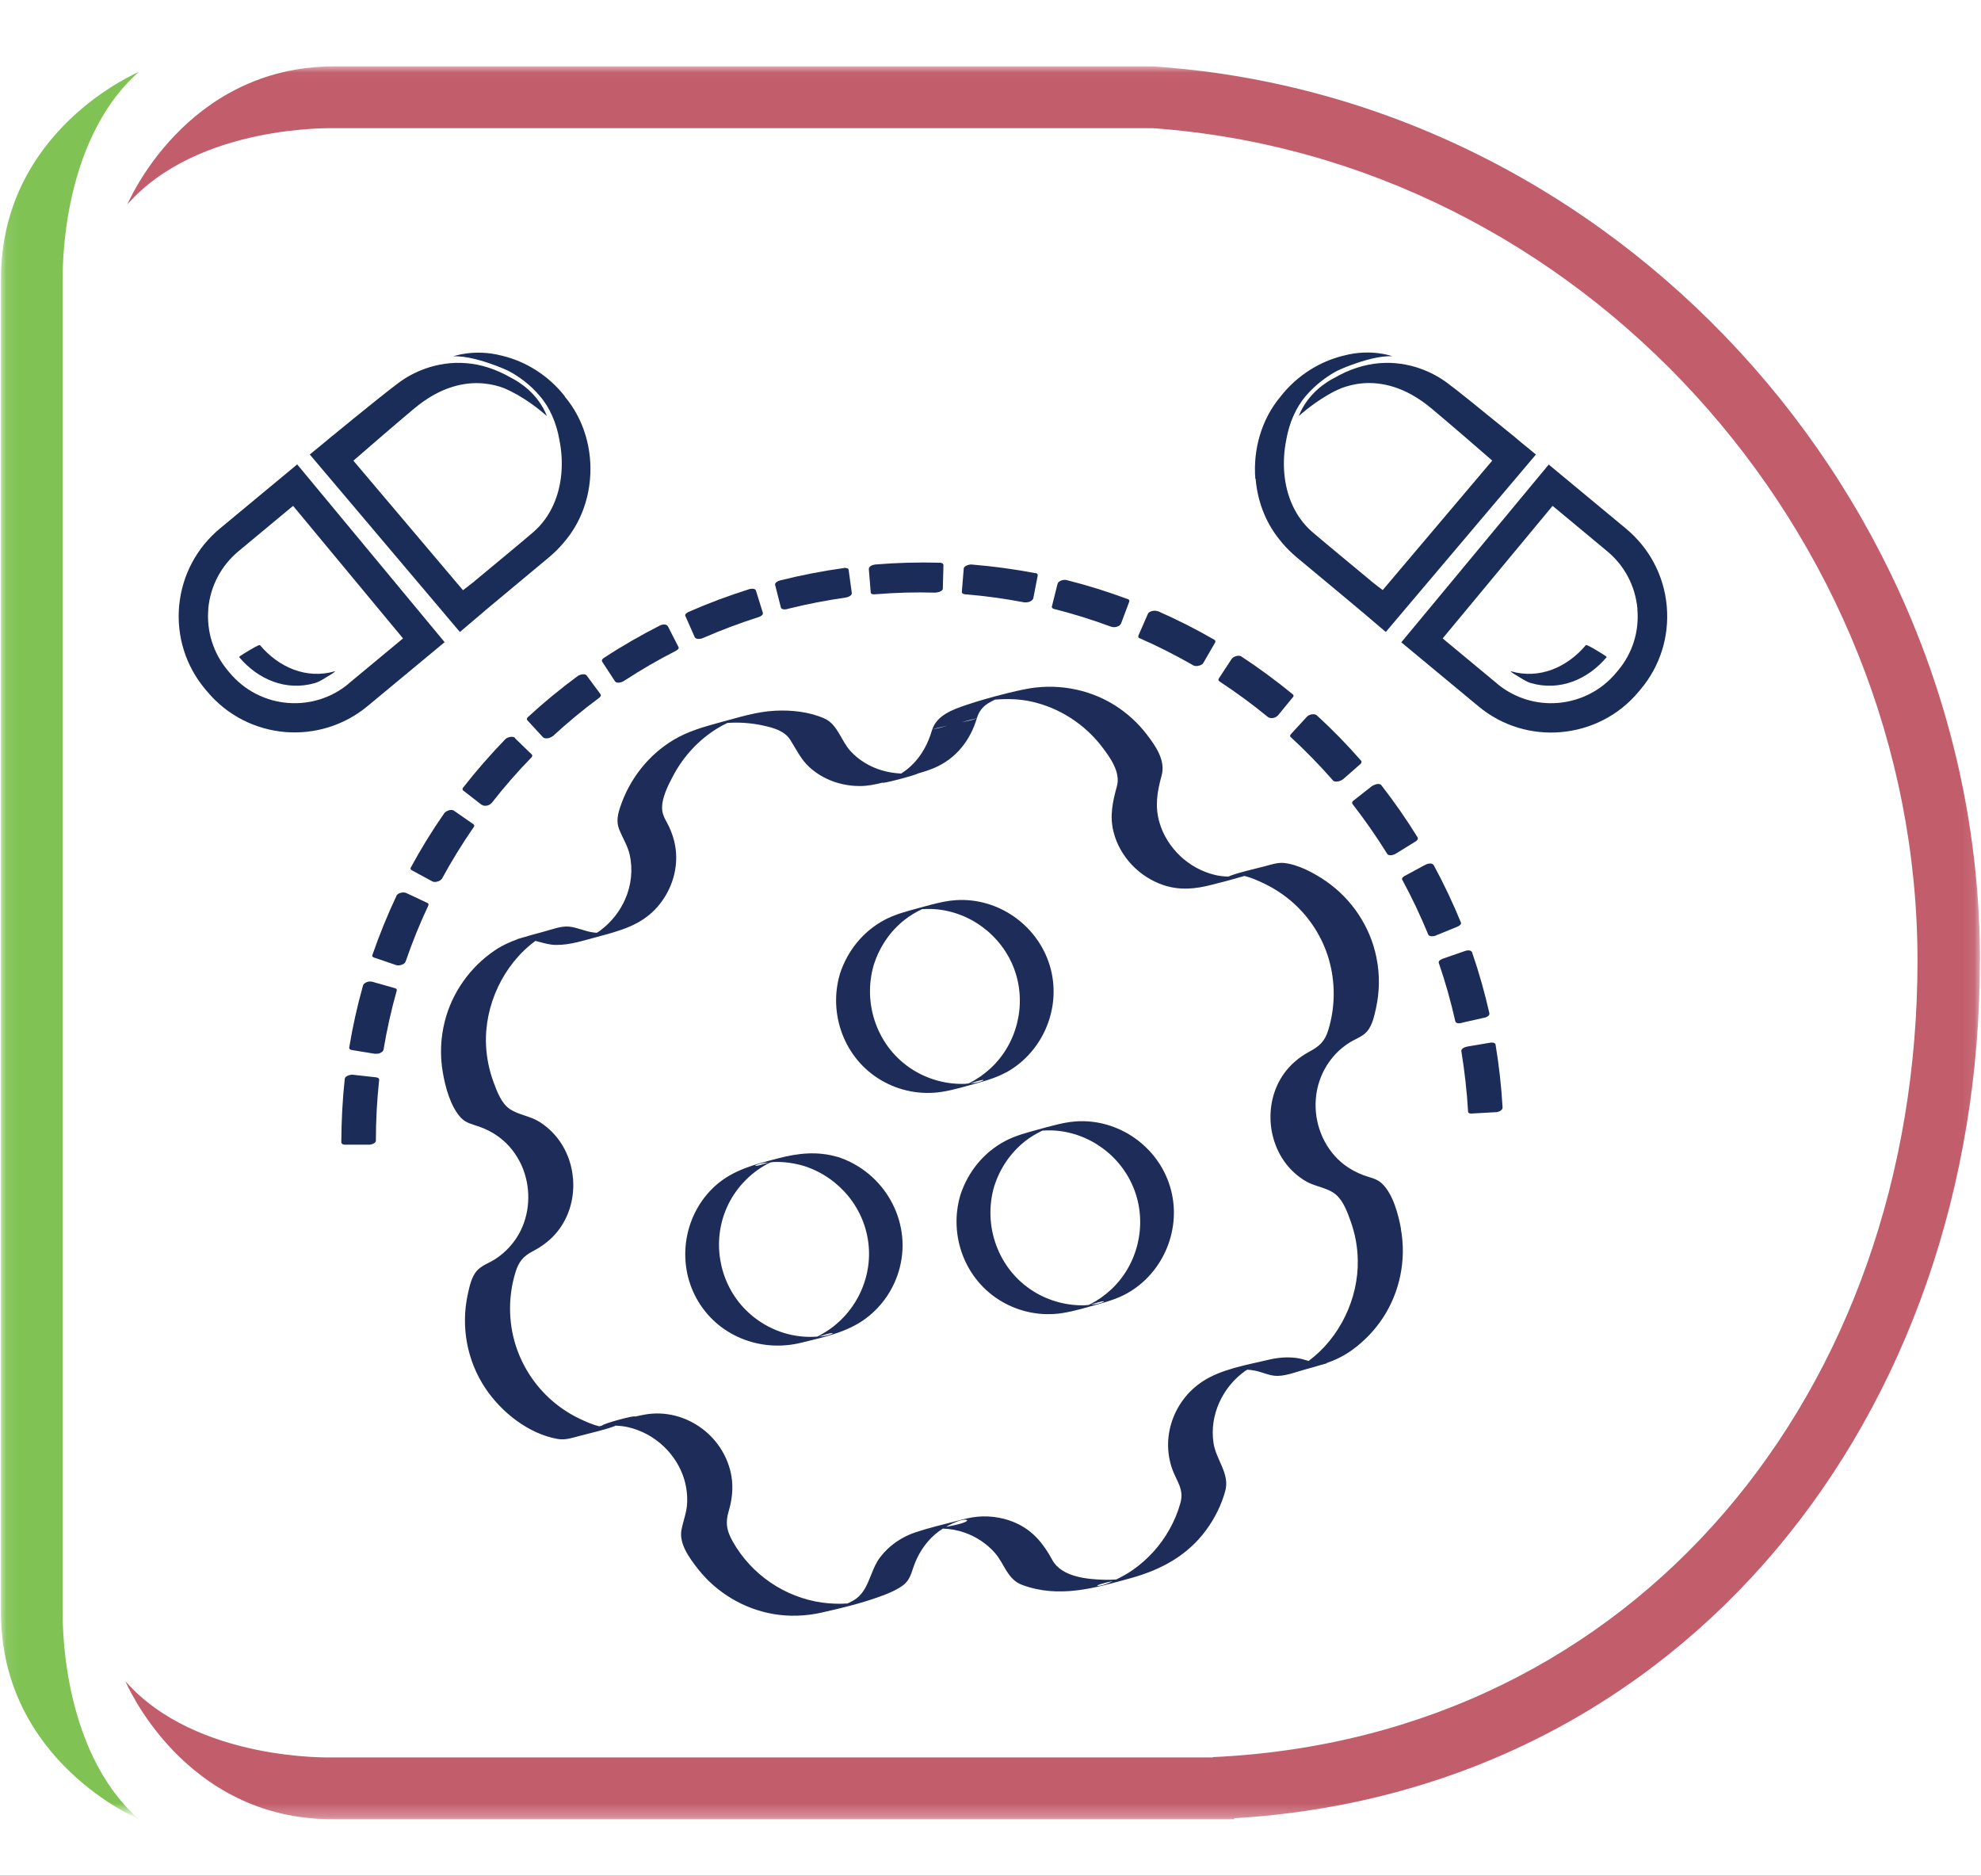 <svg width="150" height="142" viewBox="0 0 150 142" fill="none" xmlns="http://www.w3.org/2000/svg">
<rect x="0" y="0" width="150" height="142" fill="#333333" stroke="none"/>
<g clip-path="url(#clip0_11279_44414)">
<rect width="150" height="142" fill="white"/>
<mask id="mask0_11279_44414" style="mask-type:luminance" maskUnits="userSpaceOnUse" x="0" y="5" width="141" height="133">
<path d="M140.144 5.018H0.074V137.138H140.144V5.018Z" fill="white"/>
</mask>
<g mask="url(#mask0_11279_44414)">
<path d="M10.514 5.446C10.514 5.446 0.074 9.796 0.074 21.106V122.056C0.074 133.366 10.514 137.716 10.514 137.716C4.424 132.353 4.754 122.056 4.754 122.056V102.023V21.106C4.754 21.106 4.424 10.808 10.514 5.446Z" fill="#80C354"/>
</g>
<mask id="mask1_11279_44414" style="mask-type:luminance" maskUnits="userSpaceOnUse" x="0" y="5" width="150" height="133">
<path d="M149.917 5.018H0.074V137.715H149.917V5.018Z" fill="white"/>
</mask>
<g mask="url(#mask1_11279_44414)">
<path d="M149.924 72.72C149.924 37.688 122.227 7.35 87.299 5.025H25.312C14.002 5.025 9.652 15.465 9.652 15.465C15.014 9.375 25.312 9.705 25.312 9.705H87.299C119.617 12.023 145.192 40.26 145.192 72.728C145.192 105.195 124.019 131.528 91.837 133.02V133.043H25.162C25.162 133.043 14.864 133.373 9.502 127.283C9.502 127.283 13.852 137.723 25.162 137.723H92.385H93.457V137.648C127.634 135.6 149.917 107.048 149.917 72.728" fill="#C25D6B"/>
</g>
<path d="M18.104 49.74C19.529 51.435 21.651 52.343 23.841 51.712C24.186 51.615 24.523 51.383 24.831 51.195C24.981 51.105 25.146 51.015 25.288 50.903C25.303 50.895 25.439 50.79 25.349 50.82C23.189 51.443 21.088 50.505 19.686 48.84C19.626 48.773 18.944 49.193 18.869 49.237C18.808 49.267 18.088 49.703 18.111 49.733L18.104 49.74Z" fill="#1A2D58"/>
<path d="M22.5 35.16L16.649 40.013C14.88 41.483 13.784 43.56 13.567 45.847C13.567 45.877 13.567 45.907 13.559 45.93C13.372 48.188 14.062 50.4 15.517 52.148L15.675 52.335C17.212 54.188 19.372 55.23 21.592 55.417C23.759 55.597 26.009 54.96 27.817 53.468L33.667 48.615L22.5 35.153V35.16ZM26.392 51.765C25.049 52.875 23.392 53.347 21.779 53.212C20.122 53.078 18.532 52.297 17.384 50.925L17.227 50.737C16.147 49.432 15.637 47.805 15.772 46.125V46.057C15.937 44.355 16.747 42.825 18.059 41.73L22.192 38.295L30.517 48.33L26.377 51.765H26.392Z" fill="#1A2D58"/>
<path d="M42.779 30.015L42.749 29.978C41.534 28.433 39.816 27.353 37.994 26.925C35.924 26.385 34.319 26.978 34.319 26.978C35.279 26.925 36.539 27.308 37.431 27.638C37.431 27.638 37.431 27.638 37.439 27.638C38.002 27.848 38.414 28.035 38.504 28.08C39.359 28.53 40.229 29.205 40.852 29.955C41.639 30.848 42.134 32.04 42.352 33.27V33.285C42.524 34.11 42.577 34.965 42.509 35.805C42.367 37.515 41.699 39.128 40.409 40.26C39.164 41.333 36.929 43.155 35.977 43.958H35.969L35.962 43.973C35.962 43.973 35.931 43.995 35.901 44.025C35.782 44.123 35.556 44.295 35.354 44.453C35.249 44.528 35.151 44.603 35.077 44.663C35.069 44.663 35.062 44.678 35.054 44.678L26.759 34.875C27.787 33.975 29.999 32.07 31.341 30.945C32.361 30.09 33.329 29.58 34.206 29.303C35.084 29.025 35.886 28.965 36.577 29.025C37.199 29.078 37.739 29.22 38.166 29.385C38.519 29.535 38.856 29.708 39.179 29.888C39.179 29.888 39.187 29.888 39.194 29.895C39.217 29.91 39.231 29.918 39.254 29.933C40.484 30.645 41.414 31.5 41.414 31.5C40.731 29.76 39.261 28.883 38.736 28.62C37.536 27.923 36.382 27.578 35.316 27.495C34.169 27.398 33.134 27.585 32.264 27.885C31.394 28.185 30.697 28.598 30.201 28.965C29.826 29.243 29.241 29.708 28.567 30.24C27.486 31.103 26.189 32.16 25.214 32.963H25.206L24.569 33.495C24.089 33.893 23.782 34.14 23.782 34.14L23.459 34.403L23.474 34.418H23.466L34.822 47.843L36.532 46.395C36.592 46.335 36.651 46.29 36.719 46.238V46.23C37.679 45.435 39.509 43.905 40.634 42.968C41.151 42.533 41.534 42.233 41.886 41.91C42.239 41.588 42.569 41.243 42.952 40.748C43.971 39.45 44.541 37.868 44.676 36.255C44.864 34.043 44.227 31.748 42.757 30.015H42.779Z" fill="#1A2D58"/>
<path d="M121.662 49.74C120.237 51.435 118.115 52.343 115.925 51.713C115.58 51.615 115.242 51.383 114.935 51.195C114.785 51.105 114.62 51.015 114.477 50.903C114.462 50.895 114.327 50.79 114.417 50.82C116.577 51.443 118.677 50.505 120.08 48.84C120.14 48.773 120.822 49.193 120.897 49.238C120.957 49.268 121.677 49.703 121.655 49.733L121.662 49.74Z" fill="#1A2D58"/>
<path d="M106.102 48.623L111.952 53.475C113.759 54.975 116.002 55.613 118.177 55.425C120.404 55.238 122.564 54.196 124.094 52.343L124.252 52.156C125.707 50.408 126.397 48.196 126.209 45.938C126.209 45.908 126.209 45.878 126.202 45.855C125.992 43.568 124.889 41.49 123.119 40.02L117.269 35.168L106.102 48.63V48.623ZM113.377 51.766L109.237 48.331L117.562 38.295L121.694 41.73C123.014 42.825 123.817 44.355 123.982 46.058V46.126C124.124 47.806 123.614 49.441 122.534 50.738L122.377 50.925C121.237 52.298 119.639 53.071 117.982 53.213C116.369 53.348 114.712 52.876 113.369 51.766H113.377Z" fill="#1A2D58"/>
<path d="M95.076 36.255C95.211 37.868 95.781 39.45 96.801 40.748C97.183 41.243 97.513 41.588 97.866 41.91C98.218 42.233 98.601 42.533 99.118 42.968C100.243 43.905 102.081 45.428 103.033 46.23V46.238C103.101 46.29 103.161 46.343 103.221 46.388L104.931 47.843L116.286 34.425H116.278L116.293 34.403L115.971 34.14C115.971 34.14 115.663 33.885 115.183 33.495L114.546 32.955H114.538C113.563 32.168 112.266 31.11 111.186 30.24C110.518 29.7 109.933 29.243 109.551 28.965C109.056 28.598 108.358 28.185 107.488 27.885C106.618 27.585 105.583 27.398 104.436 27.495C103.371 27.585 102.216 27.923 101.016 28.62C100.491 28.883 99.021 29.76 98.338 31.5C98.338 31.5 99.268 30.645 100.498 29.925C100.498 29.925 100.536 29.903 100.558 29.888C100.558 29.888 100.566 29.888 100.573 29.88C100.896 29.693 101.233 29.52 101.586 29.378C102.013 29.22 102.553 29.07 103.176 29.018C103.866 28.958 104.668 29.018 105.546 29.295C106.423 29.573 107.391 30.083 108.411 30.938C109.753 32.063 111.966 33.968 112.993 34.868L104.698 44.67C104.698 44.67 104.683 44.663 104.676 44.655C104.601 44.595 104.503 44.52 104.398 44.445C104.196 44.288 103.971 44.115 103.851 44.018C103.821 43.995 103.791 43.973 103.791 43.965H103.783L103.776 43.95C102.823 43.148 100.596 41.325 99.343 40.253C98.053 39.12 97.386 37.508 97.243 35.798C97.176 34.958 97.228 34.103 97.401 33.278V33.263C97.618 32.04 98.113 30.848 98.901 29.948C99.531 29.205 100.393 28.523 101.248 28.073C101.338 28.028 101.751 27.84 102.313 27.63C102.313 27.63 102.313 27.63 102.321 27.63C103.213 27.3 104.473 26.918 105.433 26.97C105.433 26.97 103.836 26.37 101.758 26.918C99.928 27.353 98.218 28.433 97.003 29.97L96.973 30.008C95.511 31.74 94.873 34.035 95.053 36.248L95.076 36.255Z" fill="#1A2D58"/>
<path d="M28.454 81.555C27.869 81.487 27.284 81.427 26.699 81.36C26.541 81.345 26.129 81.45 26.106 81.66C25.934 83.25 25.851 84.847 25.844 86.452C25.844 86.595 25.971 86.655 26.106 86.655H27.846C28.101 86.685 28.461 86.542 28.461 86.355C28.461 84.817 28.544 83.287 28.709 81.757C28.724 81.6 28.566 81.57 28.446 81.555H28.454Z" fill="#1C2C59"/>
<path d="M113.241 79.065C113.218 78.93 112.971 78.915 112.873 78.93C112.296 79.027 111.711 79.125 111.133 79.222C110.976 79.252 110.616 79.35 110.653 79.582C110.901 81.097 111.073 82.627 111.163 84.157C111.163 84.285 111.343 84.322 111.531 84.292C112.116 84.262 112.708 84.225 113.293 84.195C113.473 84.187 113.788 84.052 113.773 83.835C113.683 82.237 113.503 80.647 113.241 79.065Z" fill="#1C2C59"/>
<path d="M29.863 74.797C29.301 74.64 28.731 74.475 28.168 74.317C27.951 74.257 27.553 74.37 27.486 74.61C27.051 76.155 26.706 77.715 26.443 79.297C26.428 79.402 26.518 79.47 26.608 79.485C27.186 79.582 27.771 79.68 28.348 79.77C28.348 79.77 28.363 79.77 28.371 79.77C28.401 79.77 28.438 79.77 28.476 79.77C28.498 79.77 28.521 79.77 28.551 79.77C28.566 79.77 28.573 79.77 28.588 79.77C28.686 79.755 28.776 79.732 28.851 79.68C28.948 79.627 29.023 79.56 29.038 79.477C29.293 77.962 29.623 76.462 30.043 74.985C30.073 74.872 29.961 74.82 29.878 74.797H29.863Z" fill="#1C2C59"/>
<path d="M112.408 77.048C112.543 77.018 112.813 76.89 112.776 76.71C112.423 75.15 111.988 73.605 111.463 72.09C111.403 71.918 111.111 71.933 110.976 71.978L109.311 72.555C109.198 72.593 108.883 72.713 108.943 72.893C109.446 74.348 109.858 75.825 110.196 77.318C110.233 77.49 110.511 77.498 110.743 77.415C111.298 77.288 111.853 77.168 112.408 77.04V77.048Z" fill="#1C2C59"/>
<path d="M32.36 68.355C31.828 68.107 31.295 67.852 30.763 67.605C30.56 67.507 30.133 67.582 30.028 67.8C29.338 69.27 28.723 70.777 28.19 72.315C28.153 72.427 28.28 72.48 28.355 72.502C28.91 72.69 29.465 72.885 30.028 73.072C30.065 73.087 30.118 73.087 30.178 73.08C30.2 73.08 30.223 73.08 30.238 73.08C30.418 73.057 30.658 72.967 30.718 72.78C31.213 71.347 31.775 69.945 32.42 68.58C32.465 68.49 32.465 68.4 32.36 68.355Z" fill="#1C2C59"/>
<path d="M108.824 70.777C109.342 70.567 109.852 70.357 110.369 70.147C110.459 70.11 110.677 69.975 110.624 69.847C110.017 68.37 109.334 66.922 108.569 65.512C108.434 65.272 108.067 65.385 107.879 65.49C107.362 65.767 106.844 66.052 106.327 66.33C106.267 66.36 106.117 66.487 106.169 66.585C106.904 67.935 107.557 69.322 108.142 70.74C108.142 70.755 108.157 70.755 108.164 70.77C108.164 70.777 108.164 70.792 108.172 70.8C108.179 70.815 108.194 70.815 108.209 70.822C108.217 70.822 108.232 70.837 108.239 70.837C108.269 70.852 108.307 70.867 108.344 70.875C108.344 70.875 108.352 70.875 108.359 70.875C108.397 70.875 108.434 70.875 108.472 70.875C108.599 70.875 108.727 70.83 108.832 70.77L108.824 70.777Z" fill="#1C2C59"/>
<path d="M35.818 62.377L34.371 61.372C34.168 61.23 33.763 61.387 33.636 61.567C32.721 62.88 31.881 64.245 31.116 65.655C31.063 65.745 31.078 65.827 31.176 65.88C31.693 66.157 32.211 66.442 32.728 66.72C32.901 66.817 33.178 66.75 33.336 66.645C33.343 66.645 33.351 66.63 33.358 66.622C33.381 66.607 33.396 66.592 33.418 66.57C33.433 66.555 33.448 66.54 33.463 66.525C34.198 65.175 35.001 63.87 35.878 62.602C35.946 62.505 35.901 62.43 35.818 62.377Z" fill="#1C2C59"/>
<path d="M107.205 63.69C107.318 63.622 107.408 63.51 107.333 63.382C106.493 62.025 105.578 60.705 104.595 59.445C104.43 59.235 104.01 59.415 103.853 59.535C103.388 59.895 102.923 60.262 102.465 60.622C102.39 60.682 102.353 60.787 102.413 60.87C103.358 62.085 104.235 63.345 105.045 64.65C105.15 64.815 105.533 64.747 105.735 64.597C106.223 64.297 106.718 63.99 107.205 63.69Z" fill="#1C2C59"/>
<path d="M39.007 55.867C38.827 55.695 38.422 55.8 38.264 55.957C37.132 57.127 36.059 58.357 35.054 59.64C35.017 59.685 35.009 59.782 35.054 59.827C35.519 60.187 35.984 60.547 36.449 60.915C36.457 60.922 36.472 60.922 36.487 60.93C36.509 60.945 36.539 60.96 36.562 60.967C36.577 60.967 36.584 60.975 36.599 60.982C36.629 60.99 36.659 60.997 36.682 60.997C36.682 60.997 36.697 60.997 36.704 60.997C36.734 60.997 36.757 60.997 36.787 60.997C36.809 60.997 36.832 60.997 36.854 60.99C36.877 60.99 36.899 60.975 36.922 60.975C36.952 60.967 36.982 60.96 37.004 60.945C37.004 60.945 37.004 60.945 37.012 60.945C37.027 60.937 37.057 60.922 37.094 60.9C37.117 60.885 37.132 60.87 37.154 60.855C37.184 60.832 37.207 60.81 37.229 60.787C37.229 60.787 37.237 60.78 37.244 60.772C38.174 59.58 39.164 58.447 40.214 57.367C40.274 57.307 40.349 57.195 40.267 57.12L38.999 55.89L39.007 55.867Z" fill="#1C2C59"/>
<path d="M101.684 59.002C102.126 58.612 102.569 58.23 103.011 57.84C103.079 57.78 103.131 57.675 103.064 57.592C102.014 56.385 100.889 55.237 99.712 54.157C99.531 53.992 99.126 54.082 98.969 54.247C98.572 54.682 98.174 55.11 97.776 55.545C97.716 55.605 97.641 55.717 97.724 55.792C98.856 56.835 99.929 57.937 100.941 59.092C100.971 59.13 101.016 59.145 101.069 59.16C101.069 59.16 101.069 59.16 101.076 59.16C101.099 59.16 101.129 59.16 101.159 59.167C101.166 59.167 101.174 59.167 101.189 59.167C101.331 59.167 101.489 59.122 101.609 59.047C101.624 59.04 101.646 59.025 101.661 59.01C101.661 59.01 101.676 59.002 101.684 58.995V59.002Z" fill="#1C2C59"/>
<path d="M44.422 51.135C44.294 50.962 43.889 51.075 43.762 51.165C42.449 52.132 41.189 53.167 39.982 54.277C39.914 54.337 39.854 54.442 39.929 54.525L41.122 55.822C41.122 55.822 41.197 55.875 41.242 55.882C41.242 55.882 41.249 55.882 41.257 55.882C41.429 55.927 41.662 55.867 41.812 55.755C41.812 55.755 41.819 55.755 41.827 55.747C41.834 55.74 41.849 55.732 41.864 55.725C42.974 54.705 44.129 53.745 45.337 52.852C45.434 52.777 45.554 52.672 45.464 52.545C45.112 52.072 44.767 51.6 44.414 51.127L44.422 51.135Z" fill="#1C2C59"/>
<path d="M97.912 52.77C97.95 52.725 97.957 52.627 97.912 52.582C96.66 51.555 95.347 50.587 93.99 49.695C93.787 49.56 93.375 49.702 93.255 49.89C92.932 50.385 92.61 50.872 92.287 51.367C92.227 51.457 92.265 51.54 92.347 51.592C93.615 52.425 94.83 53.317 96 54.277C96.015 54.292 96.037 54.292 96.052 54.307C96.06 54.307 96.075 54.322 96.082 54.322C96.112 54.337 96.135 54.345 96.165 54.352C96.187 54.352 96.21 54.36 96.232 54.36H96.247C96.277 54.36 96.307 54.36 96.33 54.36C96.36 54.36 96.382 54.36 96.412 54.352C96.427 54.352 96.45 54.345 96.465 54.337C96.495 54.33 96.525 54.322 96.555 54.307H96.562C96.585 54.3 96.622 54.277 96.66 54.247C96.667 54.247 96.675 54.232 96.69 54.225C96.72 54.202 96.75 54.172 96.78 54.142C96.78 54.142 96.787 54.142 96.787 54.135C97.162 53.677 97.537 53.227 97.905 52.77H97.912Z" fill="#1C2C59"/>
<path d="M49.978 47.347C48.523 48.09 47.098 48.907 45.733 49.8C45.628 49.867 45.523 49.98 45.606 50.107C45.928 50.602 46.251 51.09 46.573 51.585C46.678 51.75 47.068 51.682 47.271 51.532C48.516 50.722 49.798 49.972 51.126 49.297C51.201 49.26 51.448 49.125 51.381 48.997C51.111 48.472 50.848 47.947 50.578 47.422C50.481 47.22 50.143 47.265 49.978 47.347Z" fill="#1C2C59"/>
<path d="M87.653 46.275C87.458 46.185 87.015 46.245 86.918 46.47C86.678 47.01 86.445 47.55 86.213 48.083C86.175 48.172 86.168 48.263 86.273 48.307C87.683 48.922 89.048 49.62 90.383 50.385C90.398 50.392 90.42 50.392 90.435 50.4C90.443 50.4 90.458 50.4 90.465 50.407C90.48 50.407 90.495 50.415 90.51 50.415C90.525 50.415 90.54 50.422 90.555 50.422C90.735 50.43 91.02 50.355 91.118 50.182C91.41 49.672 91.703 49.163 92.003 48.653C92.055 48.562 92.033 48.48 91.943 48.428C90.555 47.625 89.123 46.905 87.66 46.26L87.653 46.275Z" fill="#1C2C59"/>
<path d="M57.238 44.707C57.186 44.535 56.878 44.557 56.751 44.595C55.183 45.09 53.646 45.66 52.146 46.32C52.063 46.357 51.831 46.492 51.891 46.62C52.131 47.16 52.363 47.7 52.603 48.232C52.603 48.24 52.618 48.247 52.626 48.255C52.626 48.262 52.626 48.277 52.633 48.285C52.641 48.3 52.663 48.3 52.678 48.315C52.678 48.315 52.686 48.315 52.693 48.322C52.761 48.367 52.851 48.375 52.948 48.367C52.986 48.367 53.023 48.36 53.053 48.352H53.068C53.143 48.337 53.218 48.307 53.286 48.277C54.628 47.692 56.001 47.175 57.396 46.732C57.516 46.695 57.816 46.575 57.763 46.395C57.591 45.832 57.411 45.27 57.238 44.707Z" fill="#1C2C59"/>
<path d="M85.422 45.367C83.892 44.797 82.34 44.31 80.757 43.912C80.547 43.86 80.135 43.957 80.075 44.205L79.647 45.915C79.618 46.02 79.73 46.08 79.812 46.102C81.275 46.47 82.715 46.92 84.132 47.445C84.132 47.445 84.14 47.445 84.147 47.445C84.185 47.46 84.23 47.467 84.267 47.475C84.275 47.475 84.29 47.475 84.297 47.475C84.343 47.475 84.388 47.475 84.418 47.475C84.418 47.475 84.425 47.475 84.433 47.475C84.463 47.475 84.485 47.467 84.515 47.46C84.537 47.46 84.552 47.452 84.575 47.445C84.597 47.437 84.62 47.43 84.642 47.415C84.672 47.4 84.695 47.392 84.725 47.377C84.725 47.377 84.733 47.377 84.74 47.37C84.755 47.362 84.778 47.347 84.793 47.325C84.815 47.31 84.83 47.287 84.845 47.265C84.86 47.25 84.868 47.235 84.875 47.212C84.875 47.197 84.89 47.19 84.897 47.175C85.1 46.627 85.31 46.072 85.513 45.525C85.535 45.465 85.475 45.382 85.422 45.36V45.367Z" fill="#1C2C59"/>
<path d="M63.882 43.005C62.255 43.23 60.65 43.545 59.06 43.942C58.932 43.972 58.647 44.1 58.692 44.28C58.835 44.85 58.977 45.42 59.127 45.99C59.135 46.035 59.165 46.065 59.202 46.087C59.315 46.155 59.502 46.147 59.675 46.087C61.107 45.727 62.555 45.45 64.017 45.24C64.182 45.217 64.527 45.105 64.497 44.88C64.415 44.295 64.34 43.717 64.257 43.132C64.235 42.99 63.98 42.982 63.89 42.997L63.882 43.005Z" fill="#1C2C59"/>
<path d="M78.419 43.395C76.814 43.087 75.194 42.87 73.566 42.735C73.409 42.72 72.996 42.825 72.974 43.035C72.929 43.62 72.876 44.205 72.831 44.79C72.816 44.94 72.974 44.985 73.094 44.992C74.594 45.112 76.079 45.322 77.556 45.6C77.564 45.6 77.579 45.6 77.586 45.6C77.609 45.6 77.624 45.6 77.646 45.6C77.789 45.607 77.946 45.577 78.066 45.495C78.081 45.487 78.096 45.472 78.111 45.465C78.126 45.45 78.149 45.442 78.156 45.427C78.194 45.39 78.224 45.352 78.239 45.3C78.351 44.722 78.464 44.145 78.576 43.567C78.599 43.462 78.501 43.395 78.411 43.38L78.419 43.395Z" fill="#1C2C59"/>
<path d="M71.173 42.6C69.538 42.555 67.903 42.6 66.268 42.735C66.088 42.75 65.766 42.87 65.788 43.095C65.833 43.68 65.886 44.265 65.931 44.85C65.938 44.985 66.118 45.015 66.313 44.985C67.806 44.865 69.306 44.82 70.798 44.865C70.948 44.865 71.383 44.782 71.391 44.565C71.406 43.98 71.421 43.387 71.436 42.802C71.436 42.652 71.301 42.6 71.173 42.6Z" fill="#1C2C59"/>
<path d="M106.079 93.015C105.877 91.92 105.479 90.39 104.639 89.595C104.234 89.213 103.717 89.145 103.214 88.958C102.704 88.763 102.217 88.5 101.782 88.17C100.372 87.09 99.585 85.328 99.615 83.558C99.644 81.668 100.604 79.905 102.217 78.908C102.667 78.63 103.192 78.473 103.537 78.053C103.919 77.588 104.062 76.898 104.189 76.328C104.467 75.075 104.482 73.77 104.227 72.51C103.762 70.155 102.359 68.055 100.387 66.698C99.495 66.09 98.34 65.46 97.252 65.333C96.734 65.273 96.21 65.468 95.707 65.595C94.859 65.82 93.975 66 93.15 66.3C93.105 66.315 93.067 66.338 93.022 66.36C92.662 66.353 92.309 66.315 91.95 66.225C90.982 65.985 90.082 65.483 89.362 64.8C88.635 64.11 88.072 63.233 87.794 62.265C87.434 61.043 87.622 59.925 87.952 58.733C88.275 57.578 87.525 56.505 86.842 55.613C86.174 54.735 85.342 53.978 84.412 53.393C82.372 52.11 79.882 51.698 77.527 52.193C77.159 52.268 76.792 52.35 76.424 52.44C76.35 52.455 76.237 52.485 76.094 52.523C75.105 52.77 74.115 53.048 73.162 53.37C72.142 53.715 70.919 54.15 70.575 55.268C70.605 55.178 71.242 55.043 71.737 54.938C71.512 54.998 71.294 55.058 71.07 55.118C71.002 55.14 70.59 55.208 70.575 55.26C70.282 56.28 69.779 57.225 69.007 57.96C68.775 58.185 68.512 58.38 68.234 58.56C66.809 58.493 65.445 57.968 64.424 56.888C63.705 56.13 63.434 54.855 62.452 54.405C61.312 53.888 59.925 53.738 58.687 53.805C57.285 53.873 55.919 54.315 54.569 54.675C53.325 55.013 52.102 55.35 50.992 56.018C49.08 57.165 47.654 59.003 46.957 61.11C46.77 61.673 46.657 62.205 46.882 62.783C47.145 63.443 47.512 63.99 47.677 64.695C47.932 65.828 47.804 67.013 47.34 68.07C46.934 68.993 46.297 69.803 45.495 70.41C45.397 70.485 45.3 70.553 45.194 70.613C45.105 70.613 45.022 70.605 44.932 70.59C44.302 70.515 43.717 70.208 43.094 70.148C42.457 70.088 41.752 70.38 41.145 70.538C40.582 70.688 40.042 70.83 39.517 70.995C39.367 71.04 39.209 71.078 39.059 71.123C39.105 71.108 39.157 71.108 39.202 71.1C38.602 71.31 38.017 71.573 37.455 71.955C35.594 73.215 34.222 75.15 33.675 77.333C33.359 78.578 33.307 79.89 33.525 81.158C33.712 82.283 34.109 83.775 34.912 84.63C35.302 85.035 35.797 85.118 36.307 85.298C36.825 85.485 37.319 85.733 37.762 86.063C38.52 86.618 39.112 87.375 39.495 88.23C40.192 89.79 40.177 91.65 39.412 93.188C38.977 94.058 38.309 94.793 37.492 95.325C37.02 95.625 36.442 95.798 36.075 96.24C35.692 96.705 35.55 97.395 35.422 97.973C34.882 100.425 35.362 103.028 36.764 105.113C37.98 106.928 40.05 108.563 42.247 108.938C42.817 109.035 43.364 108.84 43.904 108.698C44.752 108.473 45.637 108.285 46.462 107.993C46.514 107.978 46.559 107.948 46.612 107.925C46.927 107.94 47.242 107.97 47.565 108.045C49.567 108.503 51.247 110.063 51.825 112.043C51.989 112.62 52.057 113.22 52.027 113.82C51.989 114.518 51.742 115.11 51.607 115.785C51.382 116.85 52.222 117.975 52.844 118.77C54.255 120.57 56.325 121.808 58.575 122.19C59.782 122.393 61.02 122.348 62.212 122.078C63.69 121.748 65.204 121.38 66.629 120.863C67.2 120.66 67.799 120.413 68.302 120.068C68.812 119.715 68.962 119.258 69.142 118.703C69.465 117.72 70.027 116.82 70.814 116.145C70.995 115.988 71.197 115.845 71.4 115.718C71.954 115.74 72.517 115.838 73.042 116.025C73.919 116.333 74.715 116.858 75.329 117.555C76.057 118.38 76.275 119.565 77.385 119.978C80.182 121.02 82.889 120.225 85.635 119.468C87.9 118.838 89.887 117.78 91.312 115.853C91.972 114.96 92.482 113.948 92.775 112.875C93.135 111.563 92.085 110.528 91.889 109.253C91.559 107.145 92.572 104.993 94.297 103.778C94.342 103.748 94.387 103.718 94.447 103.688C94.612 103.703 94.777 103.718 94.942 103.748C95.549 103.845 96.15 104.183 96.764 104.16C97.484 104.138 98.249 103.823 98.932 103.643C99.307 103.545 99.659 103.44 100.004 103.335C100.192 103.283 100.379 103.23 100.567 103.185C100.507 103.2 100.439 103.208 100.379 103.215C101.092 102.968 101.767 102.653 102.427 102.165C103.319 101.513 104.092 100.703 104.699 99.788C106.004 97.808 106.499 95.363 106.072 93.03L106.079 93.015ZM70.154 115.793C70.282 115.778 70.409 115.755 70.537 115.74C70.544 115.74 70.552 115.74 70.567 115.74C70.432 115.755 70.305 115.778 70.154 115.793ZM71.654 115.575C71.722 115.538 71.782 115.493 71.85 115.463C72.052 115.358 72.262 115.268 72.472 115.185C73.282 114.855 73.957 115.178 71.662 115.583L71.654 115.575ZM84.254 119.693C84.12 119.753 83.984 119.828 83.842 119.88C83.04 120.195 82.477 120.068 84.254 119.693ZM99.112 103.035C98.782 102.938 98.445 102.833 98.107 102.795C97.402 102.713 96.712 102.78 96.029 102.945C94.394 103.335 92.49 103.643 91.057 104.58C88.717 106.118 87.757 109.178 88.98 111.735C89.332 112.47 89.602 112.965 89.377 113.79C89.189 114.48 88.904 115.155 88.552 115.778C87.877 116.993 86.924 118.043 85.784 118.845C85.387 119.123 84.952 119.363 84.517 119.573C84.217 119.595 83.917 119.603 83.617 119.595C82.297 119.558 80.377 119.378 79.68 118.095C79.057 116.948 78.314 115.988 77.115 115.388C76.169 114.915 75.082 114.728 74.032 114.818C73.484 114.87 72.96 115.005 72.427 115.148C71.407 115.41 70.365 115.658 69.359 115.988C68.294 116.34 67.342 116.978 66.652 117.878C65.835 118.943 65.827 120.48 64.605 121.17C64.469 121.245 64.327 121.32 64.184 121.388C63.539 121.433 62.887 121.41 62.242 121.32C59.414 120.923 56.887 119.19 55.484 116.7C55.027 115.883 54.907 115.298 55.177 114.398C55.432 113.543 55.529 112.658 55.387 111.773C55.154 110.348 54.344 109.043 53.19 108.173C51.952 107.235 50.377 106.815 48.847 107.085C48.592 107.13 48.337 107.183 48.082 107.243C48.179 107.093 45.66 107.768 45.599 107.918C45.554 107.933 45.502 107.948 45.457 107.955C45.434 107.955 45.419 107.97 45.397 107.978C44.864 107.858 44.34 107.618 43.882 107.4C43.124 107.04 42.412 106.568 41.775 106.013C40.507 104.903 39.554 103.448 39.044 101.835C38.482 100.05 38.482 98.115 39.029 96.323C39.27 95.535 39.607 95.108 40.327 94.733C41.062 94.35 41.722 93.855 42.232 93.203C43.8 91.223 43.785 88.268 42.285 86.258C41.887 85.725 41.4 85.275 40.837 84.923C40.147 84.488 39.277 84.405 38.617 83.97C37.957 83.528 37.635 82.628 37.372 81.923C37.042 81.03 36.847 80.085 36.802 79.14C36.66 76.133 38.099 73.02 40.544 71.228C41.069 71.363 41.594 71.535 42.112 71.535C43.154 71.543 44.167 71.205 45.157 70.943C46.912 70.47 48.554 70.065 49.792 68.64C50.887 67.38 51.419 65.663 51.12 64.005C51.029 63.503 50.864 63.015 50.647 62.558C50.467 62.175 50.219 61.838 50.152 61.41C50.025 60.533 50.58 59.46 50.984 58.703C51.757 57.255 52.897 56.018 54.292 55.155C54.547 54.998 54.809 54.855 55.08 54.728C55.965 54.668 56.864 54.728 57.734 54.915C58.522 55.088 59.392 55.298 59.849 56.025C60.315 56.76 60.63 57.473 61.282 58.073C62.325 59.025 63.719 59.513 65.122 59.505C65.715 59.505 66.277 59.385 66.847 59.243C66.644 59.385 69.24 58.718 69.495 58.56C69.907 58.44 70.32 58.313 70.71 58.148C72.367 57.458 73.477 56.055 73.972 54.353C73.95 54.435 73.32 54.578 72.825 54.675C73.042 54.615 73.26 54.555 73.477 54.495C73.544 54.473 73.957 54.405 73.972 54.353C74.122 53.88 74.377 53.528 74.797 53.258C74.969 53.145 75.15 53.055 75.337 52.965C76.267 52.89 77.167 52.905 78.12 53.115C80.219 53.588 82.117 54.81 83.43 56.52C84.052 57.338 84.87 58.455 84.57 59.528C84.247 60.698 84.014 61.763 84.314 62.97C84.787 64.86 86.279 66.405 88.117 67.013C89.347 67.418 90.525 67.298 91.747 66.983C91.897 66.945 92.055 66.9 92.204 66.863C92.475 66.795 92.782 66.72 93.067 66.638C93.457 66.533 93.84 66.428 94.222 66.315C94.754 66.435 95.272 66.675 95.73 66.893C96.525 67.275 97.26 67.763 97.919 68.348C99.18 69.473 100.124 70.95 100.604 72.57C101.122 74.325 101.114 76.215 100.582 77.963C100.304 78.87 99.9 79.208 99.082 79.65C98.422 80.01 97.837 80.49 97.372 81.075C95.79 83.078 95.827 86.078 97.372 88.095C97.777 88.62 98.279 89.07 98.85 89.408C99.555 89.835 100.522 89.903 101.144 90.428C101.722 90.915 102.029 91.778 102.277 92.475C102.614 93.413 102.794 94.403 102.809 95.393C102.869 98.303 101.444 101.28 99.097 103.02L99.112 103.035Z" fill="#1D2C59"/>
<path d="M63.48 87.6C61.919 87.135 60.465 87.285 58.919 87.69C57.202 88.14 55.529 88.545 54.172 89.76C51.787 91.905 51.194 95.505 52.747 98.31C54.315 101.137 57.584 102.412 60.675 101.647C62.362 101.227 64.154 100.867 65.572 99.802C66.832 98.858 67.74 97.493 68.129 95.963C69.044 92.392 66.93 88.733 63.465 87.593L63.48 87.6ZM57.862 88.035C57.967 88.02 58.072 88.013 58.184 88.005C56.7 88.507 57.127 88.14 57.862 88.035ZM62.37 101.145C62.249 101.16 62.137 101.175 62.017 101.182C63.554 100.665 63.112 101.032 62.37 101.145ZM62.062 101.1C61.995 101.137 61.934 101.16 61.867 101.19C61.192 101.235 60.517 101.19 59.857 101.04C58.492 100.732 57.239 100.005 56.287 98.978C54.404 96.938 53.91 93.907 55.05 91.38C55.672 89.993 56.76 88.838 58.094 88.118C58.184 88.073 58.275 88.035 58.364 87.99C58.432 87.99 58.507 87.975 58.575 87.968C59.37 87.938 60.157 88.05 60.922 88.282C63.577 89.153 65.519 91.507 65.775 94.305C66.029 97.088 64.529 99.802 62.062 101.092V101.1Z" fill="#1D2C59"/>
<path d="M81.494 84.892C80.917 84.93 80.354 85.05 79.799 85.192C79.724 85.207 79.522 85.26 79.184 85.35C79.004 85.403 78.824 85.448 78.644 85.5C77.767 85.74 76.882 85.965 76.072 86.4C74.467 87.263 73.297 88.718 72.727 90.442C71.804 93.517 73.064 96.907 75.862 98.535C77.234 99.338 78.869 99.653 80.437 99.405C81.397 99.255 82.334 98.955 83.272 98.7C83.977 98.505 84.667 98.28 85.312 97.927C88.139 96.36 89.534 92.933 88.597 89.835C87.674 86.775 84.682 84.683 81.487 84.892H81.494ZM82.912 98.737C82.807 98.752 82.702 98.752 82.597 98.767C84.082 98.265 83.654 98.632 82.912 98.737ZM84.112 97.642C83.639 98.078 83.107 98.453 82.529 98.745C82.499 98.76 82.462 98.775 82.432 98.79C82.357 98.79 82.282 98.805 82.207 98.812C80.827 98.865 79.447 98.498 78.269 97.77C75.577 96.097 74.392 92.782 75.292 89.767C75.727 88.44 76.514 87.27 77.609 86.4C78.014 86.078 78.464 85.815 78.929 85.59C79.169 85.575 79.417 85.567 79.657 85.575C82.439 85.68 84.937 87.502 85.904 90.112C86.879 92.73 86.159 95.752 84.112 97.642Z" fill="#1D2C59"/>
<path d="M76.2 81.18C79.028 79.612 80.43 76.185 79.485 73.088C78.555 70.028 75.57 67.935 72.375 68.145C71.797 68.183 71.235 68.302 70.68 68.445C70.605 68.46 70.395 68.513 70.05 68.61C69.877 68.655 69.698 68.707 69.525 68.752C68.647 68.993 67.763 69.218 66.953 69.653C65.347 70.515 64.177 71.97 63.608 73.695C62.685 76.77 63.945 80.16 66.735 81.787C68.108 82.59 69.743 82.905 71.31 82.657C72.27 82.507 73.207 82.207 74.145 81.953C74.85 81.757 75.54 81.532 76.185 81.18H76.2ZM73.312 82.028C73.237 82.028 73.162 82.043 73.088 82.05C71.707 82.103 70.328 81.735 69.15 81.007C66.457 79.335 65.272 76.02 66.172 73.005C66.608 71.677 67.388 70.507 68.49 69.638C68.895 69.315 69.345 69.052 69.81 68.828C70.05 68.812 70.29 68.805 70.537 68.812C73.32 68.918 75.817 70.74 76.793 73.35C77.767 75.968 77.047 78.99 75 80.88C74.528 81.315 73.995 81.69 73.418 81.983C73.388 81.998 73.35 82.013 73.32 82.028H73.312ZM73.478 82.013C74.963 81.51 74.535 81.877 73.793 81.983C73.688 81.998 73.582 81.998 73.478 82.013Z" fill="#1D2C59"/>
</g>
<defs>
<clipPath id="clip0_11279_44414">
<rect width="150" height="142" fill="white"/>
</clipPath>
</defs>
</svg>
